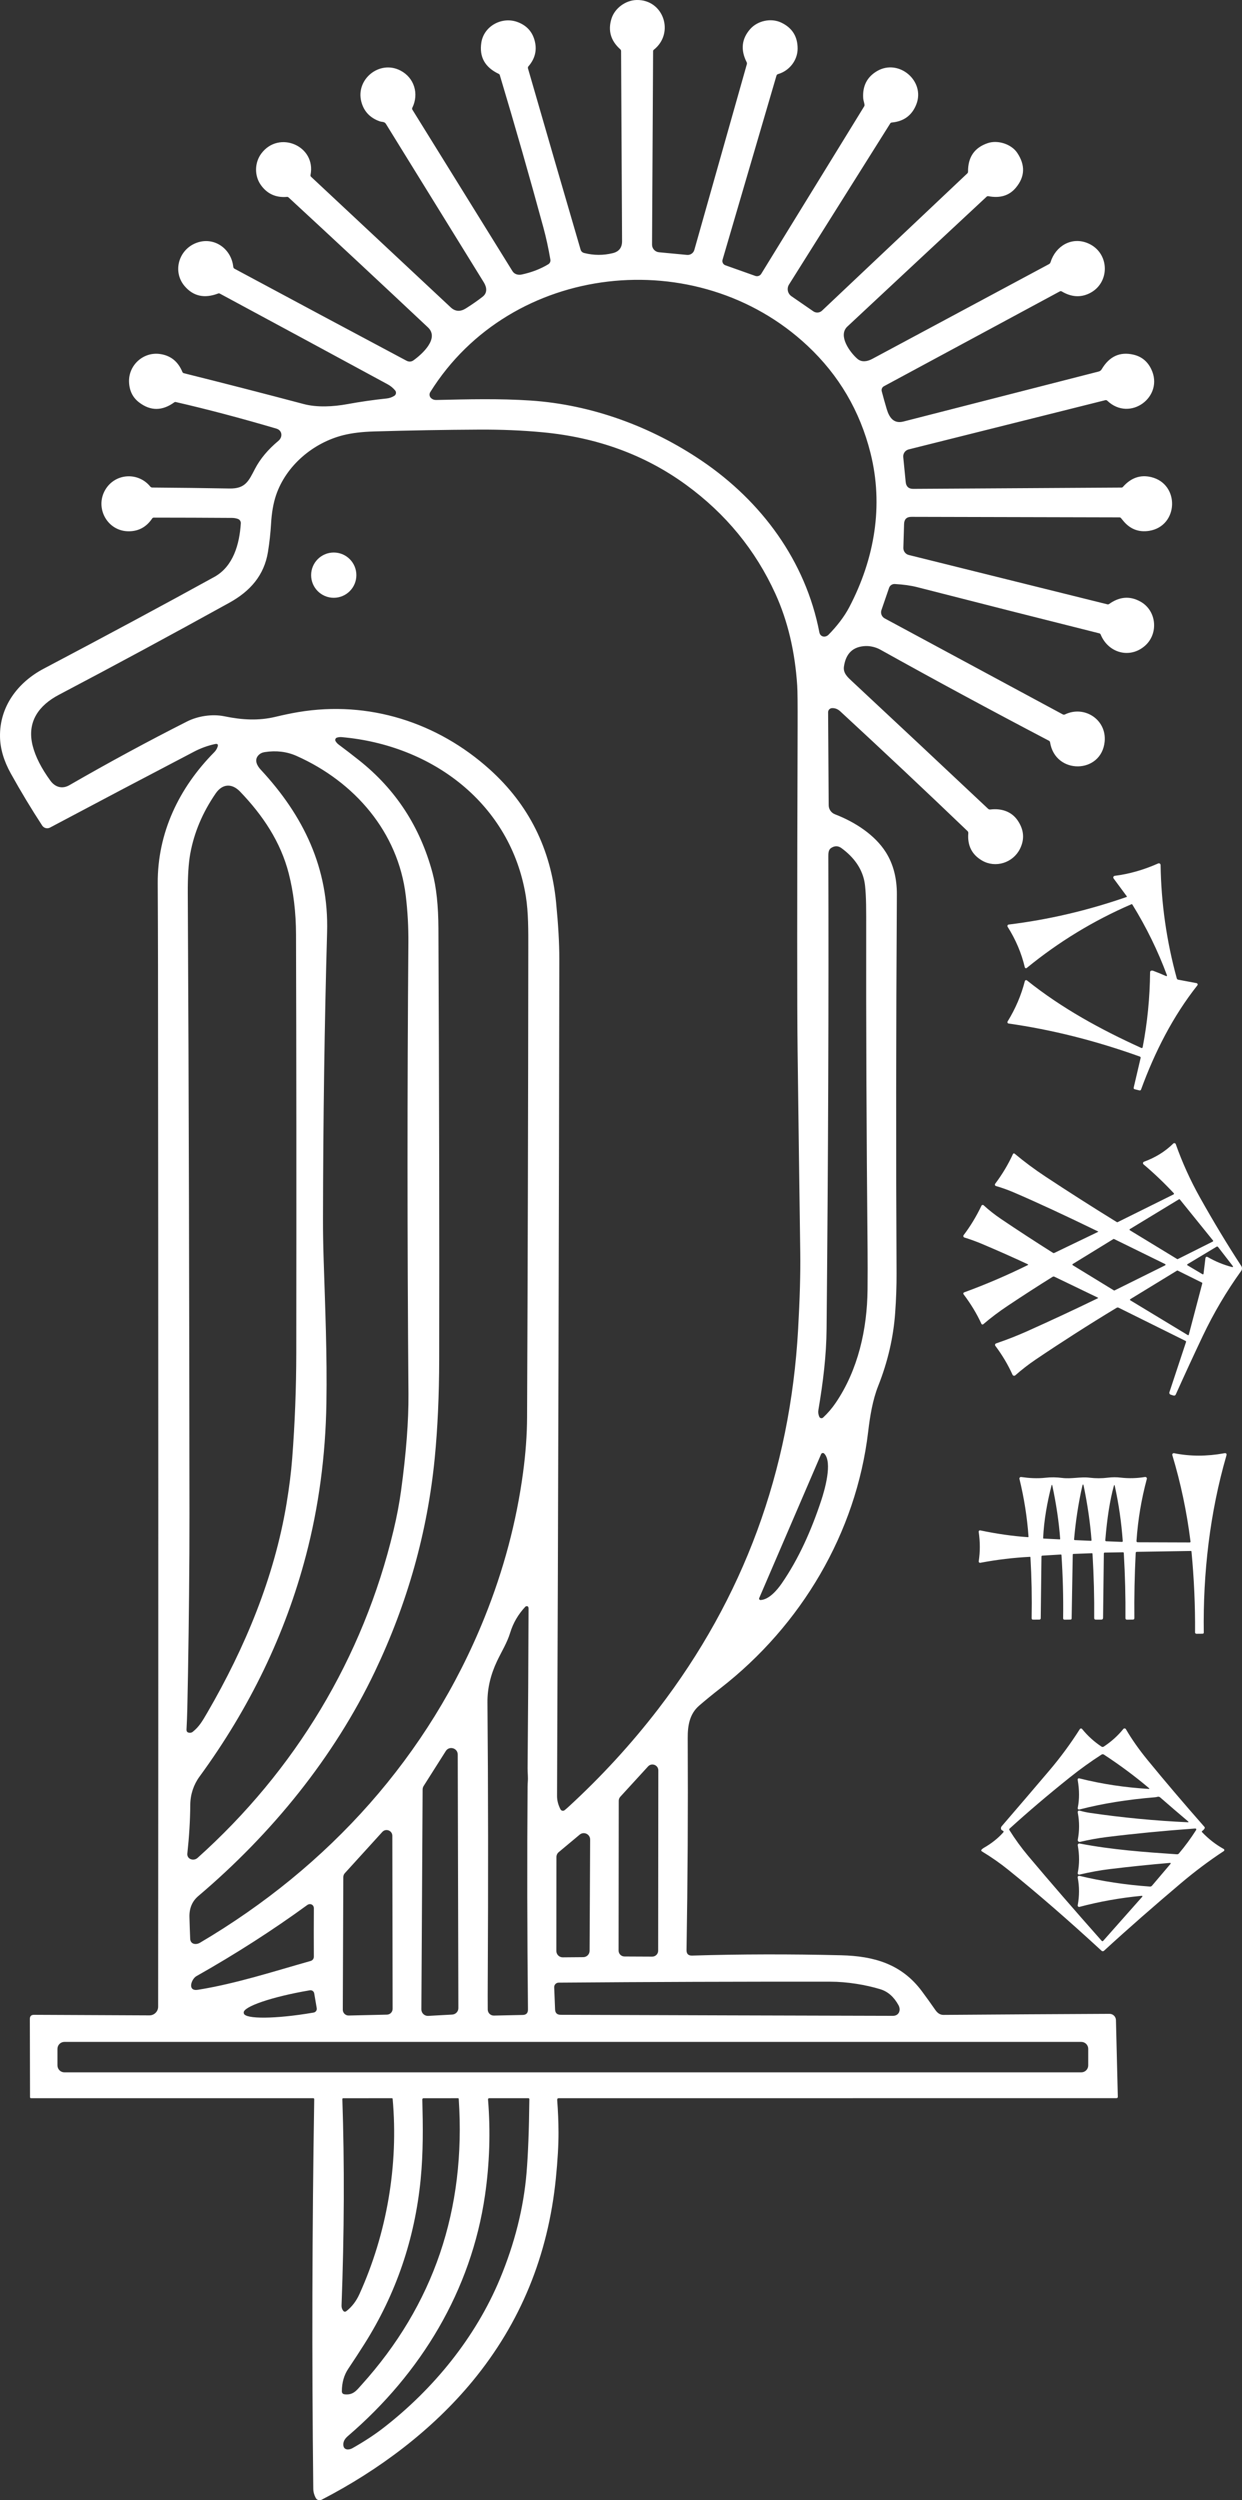 <?xml version="1.0" encoding="UTF-8"?>
<svg id="Layer_1" data-name="Layer 1" xmlns="http://www.w3.org/2000/svg" viewBox="0 0 1711.05 3442.28">
  <rect x="0" y="0" width="1711.05" height="3442.28" fill="#333333" stroke="none"/>
  <defs>
    <style>
      .cls-1 {
        fill: #fff;
      }
    </style>
  </defs>
  <path class="cls-1" d="m767.61,2891.17c1.16,15.22,1.77,30.03,1.82,44.39.08,17.27-1.13,38.48-3.65,63.59-10.64,106.16-48.81,199.14-114.56,278.92-55.69,67.6-129.14,122.71-208.18,163.54-2.9,1.49-6.46.41-8.04-2.46-2.21-4.06-3.34-8.31-3.4-12.79-2.04-178.65-1.6-357.35,1.3-536.1.03-.99-.47-1.49-1.46-1.49H42.75c-.77,0-1.38-.61-1.38-1.38l-.25-107.71c0-3.84,1.91-5.75,5.75-5.72l158.98.77c6.63.03,12.02-5.33,12.02-11.96.36-469.2.3-947.24-.19-1434.09-.06-37.13-.19-74.64-.39-112.57-.36-69.48,29.25-131.3,77.79-180.39,2.13-2.13,3.67-4.59,4.64-7.38,1.19-3.4.03-4.7-3.48-3.95-9.97,2.13-19.56,5.61-28.81,10.44-64.01,33.43-130.22,68.29-198.59,104.59-3.73,1.96-8.37.77-10.69-2.76-14.94-22.85-29.36-46.74-43.2-71.63C5.26,1047.63.29,1030.72.02,1014.34c-.72-41.3,24.28-74.81,60.28-93.76,87.07-45.88,165.39-87.96,234.94-126.27,26.1-14.39,34.7-44.94,36.52-73.78.17-2.73-1.49-5.22-4.06-6.1-2.57-.91-5.22-1.35-7.98-1.38-35.91-.25-71.82-.39-107.76-.41-1.02,0-1.82.41-2.38,1.27-7.93,11.74-18.73,17.6-32.4,17.57-29.23-.06-46.71-31.99-32.29-56.91,13.48-23.2,45.44-25.19,62.15-4.64.64.8,1.63,1.27,2.68,1.3,35.66.28,71.16.72,106.52,1.35,21.88.39,26.33-10.36,35.06-27.1,7.18-13.78,17.93-26.6,32.21-38.51,6.24-5.19,5.52-14.39-2.73-16.85-48.81-14.39-95.11-26.63-138.84-36.66-.64-.14-1.19,0-1.69.36-16.69,12.13-32.87,12.21-48.59.22-8.98-6.85-13.59-16.41-13.9-28.7-.52-22.71,19.64-41.05,42.4-37.98,14.72,1.99,25.08,10.19,31.05,24.61.41,1.02,1.16,1.66,2.21,1.91,55.39,13.81,110.41,27.96,165.08,42.43,18.15,4.81,40.28,3.73,60.41.03,17.38-3.18,35.3-5.77,53.84-7.73,3.73-.41,7.21-1.6,10.44-3.62,2.6-1.57,3.15-5.11,1.19-7.43-2.79-3.34-6.24-6.22-10.08-8.31-78.87-42.76-155.99-84.42-231.35-124.97-.8-.44-1.6-.5-2.46-.17-18.87,7.18-34.25,3.78-46.16-10.22-17.04-20.03-8.18-50.52,16.55-59.61,24.01-8.81,47.82,8.04,50.47,33.07.11,1.13.77,2.15,1.8,2.68,77.38,41.52,156.27,83.7,236.74,126.55,3.26,1.74,6.66,1.74,9.72-.44,12.29-8.78,35.97-30.39,19.94-45.41-64.92-60.99-128.92-120.64-192.04-178.92-.61-.55-1.33-.8-2.15-.72-15.39,1.3-27.43-4.23-36.13-16.57-8.95-12.76-8.54-30.72.83-43.2,24.23-32.38,75.77-10.5,67.71,29.72-.17.86.11,1.74.75,2.32,64.17,59.94,128.31,119.89,192.43,179.86,6.19,5.77,13.18,6.24,20.94,1.35,8.81-5.55,16.49-10.94,23.09-16.1,6.82-5.36,5.64-13.12,1.49-19.81-43.7-70.72-88.62-143.4-134.78-218.07-2.1-3.4-5.44-2.43-8.65-3.56-13.4-4.78-21.8-13.78-25.25-26.96-8.09-30.86,25-57.96,53.95-42.9,19.03,9.86,25.72,32.07,16.3,51.19-.47.94-.41,1.85.14,2.73,46.13,74.28,92.07,148.34,137.82,222.24,2.71,4.36,7.9,5.69,12.73,4.64,13.78-2.96,26.02-7.68,36.66-14.14,2.15-1.33,3.31-3.84,2.87-6.33-2.71-15.8-5.91-30.55-9.64-44.23-18.98-69.75-39.01-139.7-60.06-209.86-.22-.75-.75-1.35-1.44-1.69-19.09-9.03-27.07-23.43-23.98-43.15,3.59-22.9,28.65-36.3,50.22-28.07,12.85,4.89,20.72,14.01,23.67,27.29,2.71,12.29-.3,23.51-9.06,33.59-.66.75-.88,1.8-.61,2.76,24.12,83.56,48.29,166.74,72.51,249.56.75,2.46,2.43,4.03,5.11,4.7,13.12,3.29,26.22,3.34,39.23.14,8.59-2.13,12.85-7.62,12.79-16.55-.52-89.64-.97-176.88-1.35-261.71-.03-.97-.39-1.74-1.08-2.38-13.23-11.8-17.27-25.88-12.13-42.27C846.98,11.19,861.95.28,877.2,0c37.07-.64,52.51,45.66,23.43,68.59-.55.44-.88,1.1-.88,1.8l-1.46,266.35c-.03,5.5,4.14,10.08,9.59,10.58l38.65,3.65c4.56.41,8.78-2.49,10.03-6.88l72.35-255.75c.25-.91.14-1.88-.28-2.73-8.56-16.91-6.96-32.07,4.78-45.47,10.28-11.77,28.81-15.55,42.57-9.14,15.28,7.1,22.9,19.12,22.87,35.99-.03,16.13-11.49,30.61-26.99,35.03-1.05.3-1.88,1.13-2.18,2.18l-74.25,253.4c-.94,3.2.77,6.55,3.9,7.65l41.22,14.64c3.07,1.08,6.49-.14,8.18-2.9l141.82-230.55c.41-.69.58-1.41.47-2.21-.41-3.07-1.63-5.86-1.85-9.06-1.05-16.82,5.36-29.28,19.25-37.38,29.89-17.4,66.55,13.81,53.95,45.91-5.94,15.14-17.21,23.48-33.87,25-.91.08-1.6.5-2.07,1.27l-139.42,221.74c-3.4,5.41-1.93,12.54,3.34,16.16l30.19,20.8c3.7,2.54,8.67,2.15,11.93-.94l200.17-189.01c.66-.64.99-1.41.99-2.32-.19-20.08,8.87-33.2,27.21-39.36,13.92-4.67,32.46,1.44,40.44,13.23,11.49,17.04,10.86,33.15-1.91,48.34-9.03,10.75-21.6,14.59-37.73,11.52-.91-.19-1.74.06-2.43.69-65,60.47-128.92,120.06-191.82,178.76-13.48,12.57,3.78,35.8,13.76,44.42,6.05,5.25,13.92,3.67,20.39.22,82.02-43.92,163.2-87.43,243.59-130.55,1.02-.55,1.77-1.46,2.13-2.57,6.99-22.6,29.36-35.69,51.74-26.08,30.19,12.98,30.86,55.19,1.3,69.14-12.15,5.72-24.67,4.75-37.57-2.9-.88-.52-1.77-.52-2.68-.06l-242.35,130.61c-2.46,1.33-3.67,4.14-2.98,6.85,2.13,8.12,4.42,16.35,6.91,24.67,3.54,11.8,9.78,20.41,23.01,17.04,89.64-22.93,179.31-45.88,269.06-68.87,1.74-.47,3.09-1.49,4.03-3.07,10.58-17.85,25.25-24.53,43.95-20.08,11.1,2.62,19.23,9.28,24.34,19.92,18.2,37.76-29.28,73.37-60.64,43.37-.69-.66-1.69-.94-2.62-.69l-270.97,67.82c-4.75,1.19-7.9,5.69-7.43,10.55l3.37,34.28c.61,6.38,4.12,9.53,10.5,9.48l286.88-1.8c.69,0,1.35-.3,1.82-.83,11.08-12.62,24.09-17.15,38.98-13.59,39.89,9.59,37.85,67.54-2.79,74.01-14.59,2.29-26.66-2.51-36.19-14.42-.86-1.08-1.71-2.1-2.57-3.12-.58-.69-1.33-1.02-2.21-1.02l-286.46-.72c-6.6-.03-10,3.26-10.19,9.83l-.99,32.82c-.14,4.64,2.96,8.76,7.46,9.86l273.59,67.93c.88.22,1.71.06,2.46-.47,14.34-10.25,28.76-11.33,43.2-3.23,22.35,12.49,25.11,44.17,6.13,60.8-20.83,18.29-50.61,9.92-60.99-15.5-.36-.86-.99-1.41-1.93-1.66-78.43-19.64-162.02-40.83-250.8-63.56-8.76-2.24-19.06-3.7-30.91-4.34-3.54-.19-6.77,1.99-7.9,5.33l-10.5,30.55c-1.52,4.39.39,9.25,4.48,11.46l245.3,132.15c.99.52,2.02.55,3.04.08,26.8-12.93,57.76,7.18,54.67,37.6-4.53,44.56-68.12,45.55-75.17.77-.17-.99-.69-1.71-1.57-2.18-79.31-41.52-156.77-83.34-232.35-125.44-5.91-3.29-13.62-5.19-20.33-4.92-17.27.69-27.18,10.14-29.75,28.37-1.27,9.03,5.33,14.72,11.3,20.28,62.13,57.9,124.56,116.38,187.35,175.44.86.77,1.85,1.1,2.98.97,14.72-1.82,28.95,2.35,37.6,14.89,8.84,12.82,9.94,25.91,3.31,39.25-9.59,19.28-33.7,26.99-52.35,16.08-13.98-8.18-20.25-20.72-18.84-37.62.08-1.13-.28-2.13-1.1-2.93-58.54-56.08-116.96-110.99-175.25-164.78-3.43-3.15-7.18-4.64-11.3-4.5-3.07.11-5.52,2.62-5.5,5.69l.8,128.01c.03,5.52,3.45,10.47,8.59,12.46,28.04,10.77,55.14,28.59,70.08,52.18,10.3,16.24,15.39,35.72,15.25,58.43-1.13,187.85-1.27,361.6-.41,521.24.08,17.4-.55,35.77-1.96,55.08-2.46,33.7-10.22,67.07-23.34,100.14-7.68,19.34-11.33,41.88-13.81,62.93-16.44,139.23-92.24,266.85-203.51,353.26-10.64,8.26-20.39,16.24-29.31,23.92-13.07,11.3-15.91,27.04-15.8,44.83.52,99.42-.03,196.66-1.63,291.74-.08,5.22,2.49,7.76,7.71,7.6,66.55-2.04,135-2.18,205.41-.44,45.28,1.13,83.12,12.02,111.05,49.42,6.24,8.37,12.4,16.96,18.48,25.72,2.73,3.95,6.24,7.02,11.38,6.96,79.94-.61,156.19-1.11,228.7-1.46,4.81-.03,8.76,3.81,8.87,8.62l2.57,105.44c.03,1.35-.64,2.04-2.02,2.04l-768.07.03c-1.6,0-2.35.8-2.21,2.38ZM1112.45,476.03c-151.93-142.35-408.48-114.48-519.75,63.9-1.6,2.6-1.16,5.99,1.05,8.09,1.96,1.85,4.36,2.76,7.21,2.68,44.39-1.02,87.02-2.1,130.11.77,84.09,5.64,165.88,35.72,235.66,82.9,82.51,55.83,143.2,138.15,162.07,236.22,1.27,6.52,8.31,7.68,12.68,3.23,10.91-11.08,21.49-24.36,28.62-38.04,34.78-66.46,47.35-139.7,29.12-212.18-14.53-57.79-43.45-106.99-86.77-147.57Zm-743.23,283.54c-5.22,32.57-24.5,54.39-53.37,70.33-80,44.23-158.2,86.44-234.64,126.63-27.46,14.42-44.59,37.07-36.19,70.28,3.78,14.94,11.96,30.99,24.48,48.15,6.46,8.84,16.24,11.74,26.02,6.1,54.92-31.63,109.01-60.88,162.24-87.76,14.61-7.38,34.42-10.61,51.46-7.1,23.84,4.89,46.66,6.44,70.66.64,11.41-2.73,21.82-4.89,31.24-6.46,96.77-16.16,191.55,14.14,263.48,78.9,53.81,48.43,84.31,109.45,91.49,183.07,3.01,30.64,4.48,56.46,4.45,77.54-.44,356.27-1.49,740.52-3.12,1152.76-.03,6.35,1.74,12.62,4.72,18.37,1.11,2.1,3.81,2.71,5.66,1.24,1.57-1.24,3.12-2.57,4.61-3.92,45.94-42.13,87.38-87.27,124.36-135.36,117.57-153.04,181.82-327.35,192.76-522.9,2.35-42.04,3.34-77.04,2.96-104.97-1.3-92.32-2.51-185.08-3.67-278.31-.75-58.26-.72-207.43.03-447.51.08-29.89-.08-48.29-.55-55.22-3.07-47.15-13.09-89.36-30.08-126.63-27.49-60.25-68.51-110.22-123.01-149.92-56.6-41.22-122.6-65.36-197.96-72.4-27.62-2.6-56.71-3.81-87.29-3.65-46.71.25-94.92,1.1-144.67,2.54-16.44.47-30.5,2.18-42.13,5.08-41.71,10.39-79.14,41.99-92.9,82.79-3.67,10.91-5.97,23.95-6.82,39.06-.75,12.73-2.15,25.64-4.23,38.65Zm351.41,1267.62c3.56-26.55,5.39-51.74,5.5-75.55.94-209.36,1.49-424.83,1.69-646.41.03-23.67.22-49.01-3.43-71.44-20.66-126.93-128.48-208.07-253.87-218.95-2.02-.17-4.09.06-6.24.66-2.13.61-3.09,3.09-1.93,5,1.13,1.82,2.51,3.34,4.17,4.59,9.48,7.04,18.92,14.31,28.4,21.85,50.28,39.92,83.9,91.46,100.88,154.67,5.33,19.86,8.07,45.41,8.2,76.66,1.02,227.65,1.35,425.41,1.05,593.23-.08,49.75-2.15,95.17-6.16,136.22-9.97,101.52-37.49,199.5-82.57,293.92-56.13,117.54-141.55,222.73-243.09,308.76-8.43,7.15-12.51,16.74-12.24,28.76.25,10.41.61,20.44,1.02,30.08.33,7.76,8.09,8.67,13.43,5.52,177.76-104.7,315.33-257.13,392.1-447.87,26.3-65.33,44.01-131.91,53.09-199.7Zm-299.17,114.48c-28.31,107.93-77.18,209.39-146.6,304.34-8.07,10.99-12.62,24.48-12.73,38.73-.17,21.66-1.52,44.03-4.03,67.1-.86,7.9,8.65,10.91,13.98,6.16,134.2-120.14,228.15-275.17,270.08-451.05,4.56-19.09,8.01-37.35,10.39-54.78,7.04-51.63,10.44-95.86,10.17-132.71-1.69-212.51-1.71-419.61-.11-621.3.17-21.96-1.02-43.45-3.62-65.14-10.44-87.24-70.36-156.66-150.44-192.27-13.45-5.99-28.12-7.73-43.98-5.25-3.56.55-6.44,2.04-8.67,4.48-5.94,6.44-1.71,14.31,3.2,19.59,58.98,63.43,94.03,135.61,91.52,223.92-3.54,124.61-5.41,256.38-5.66,395.33-.03,16.77.28,35.19.91,55.25,2.13,66.99,4.89,131.74,3.81,197.68-1.19,72.76-10.58,142.73-28.2,209.92Zm-26.74-71.3c3.73-22.51,6.35-43.29,7.82-62.35,3.7-48.04,5.58-96.52,5.64-145.5.25-225.69.14-417.68-.36-575.97-.08-30.25-3.45-58.29-10.06-84.09-11.16-43.43-35.66-79.97-66.96-112.54-11.19-11.63-24.25-11.27-33.76,2.57-18.04,26.27-29.7,53.95-34.97,83.07-2.38,13.18-3.51,31.55-3.37,55.06,1.57,283.87,2.02,565.94,2.32,852.9.03,19.53-.03,37.93-.11,55.25-.47,76.96-1.44,148.31-2.87,214.09-.19,8.7-.58,18.15-1.1,28.31-.14,2.98,1.44,4.48,4.78,4.5,1.38,0,2.73-.47,3.81-1.33,8.87-7.13,13.01-14.31,20.11-26.49,51.99-89.36,92.18-186.08,109.09-287.49Zm744.03-240.97c-.33,36.99-4.7,72.68-11.24,111.57-.58,3.34-.17,6.57,1.19,9.64.91,2.04,3.56,2.6,5.22,1.08,6.44-5.97,12.18-12.65,17.24-20.06,30.94-45.36,43.51-101.41,44.03-156.13.19-19.53.19-37.9.03-55.14-1.49-157.1-2.13-309.72-1.88-457.82.03-25.19-.88-41.96-2.73-50.3-3.81-17.18-14.25-32.04-31.33-44.56-4.67-3.4-9.48-3.43-14.48-.06-3.54,2.4-3.65,7.35-3.65,11.19.64,198.48-.17,415.33-2.4,650.58Zm-7.49,236.77c4.67-14.06,16.05-52.93,4.23-64.92-1.3-1.33-3.54-.91-4.28.8l-85.28,198.12c-.58,1.33.44,2.79,1.88,2.73,11.63-.58,22.76-13.62,29.17-22.9,23.48-34.03,40.77-73.12,54.28-113.84Zm-404.42,368.65c.69-74.61,1.13-147.96,1.33-220.08,0-2.79-1.19-3.87-3.56-3.18-.33.08-.66.28-.88.52-9.83,10.52-16.77,22.4-20.83,35.69-4.25,13.98-11.91,26.08-18.15,39.23-8.98,18.95-13.37,37.9-13.2,56.88,1.02,119.34,1.16,247.57.39,384.67-.08,13.09-.08,25.8,0,38.15.03,4.67,3.87,8.43,8.54,8.31l39.64-.86c4.86-.11,7.27-2.6,7.24-7.46-1.08-105.88-1.27-208.09-.52-306.6.03-2.46.11-4.89.3-7.24.52-6.08-.33-11.99-.28-18.04Zm-96.24-19.23c-.03-8.92-11.69-12.29-16.46-4.78l-30.5,48.09c-.91,1.41-1.38,3.04-1.41,4.72l-1.71,302.87c-.03,5.14,4.28,9.23,9.42,8.95l33.12-1.82c4.75-.28,8.45-4.2,8.43-8.92l-.88-349.12Zm276.35,21.91c.03-7.43-9.12-10.99-14.14-5.52l-38.26,41.77c-1.35,1.49-2.13,3.45-2.13,5.5l-.22,206.24c0,4.5,3.62,8.15,8.12,8.15l38.23.19c4.5.03,8.18-3.62,8.18-8.12l.22-248.2Zm-366.44,90.03c0-7.27-8.95-10.72-13.84-5.33l-51.66,56.8c-1.3,1.46-2.04,3.34-2.04,5.33l-.72,182.62c0,4.48,3.67,8.09,8.15,7.98l52.71-1.22c4.34-.08,7.79-3.62,7.79-7.96l-.39-238.23Zm272.51,5.17c.03-7.49-8.67-11.57-14.42-6.8l-28.87,24.09c-1.99,1.66-3.15,4.12-3.15,6.74l-.11,129.31c0,4.89,3.98,8.84,8.87,8.78l28.23-.25c4.81-.05,8.7-3.95,8.7-8.76l.75-153.12Zm-540.3,206.8c52.62-8.48,104.17-25.28,155.3-39.7,2.6-.75,4.39-3.12,4.36-5.8-.14-21.91-.14-44.12.03-66.63.06-5.03-5.08-7.49-9.17-4.53-47.54,34.61-98.45,67.27-152.68,97.9-6.96,3.95-12.98,21.19,2.15,18.76Zm939.89-.83c-20.14-6.08-45.36-10.3-68.84-10.33-124.94-.14-249.67.3-374.17,1.33-3.48.03-6.24,2.93-6.11,6.38l1.22,30.5c.19,4.92,2.73,7.38,7.65,7.38,156.44.58,309.03,1.05,457.76,1.44,8.45,0,11.41-7.93,7.68-14.7-6.33-11.52-14.72-18.84-25.19-21.99Zm-776.24,26.22l-3.48-20.47c-.5-2.82-3.15-4.7-5.97-4.23l-1.11.19c-51.13,8.73-91.46,22.51-90.03,30.77l.11.75c1.41,8.26,44.03,7.87,95.17-.86l1.1-.19c2.79-.5,4.7-3.15,4.2-5.97Zm1062.85,55.94c0-5.3-4.28-9.59-9.59-9.59H88.74c-5.3,0-9.59,4.28-9.59,9.59v22.76c0,5.3,4.28,9.59,9.59,9.59h1400.88c5.3,0,9.59-4.28,9.59-9.59v-22.76Zm-1004.12,337.82c37.93-83.67,54.03-177.84,45.83-268.98-.06-.52-.47-.91-.97-.91l-66.99.03c-.91,0-1.35.44-1.33,1.35,3.01,89.56,2.62,184.25-1.11,284.09-.08,2.51.58,4.81,2.02,6.82,1.35,1.96,2.98,2.18,4.83.72,7.49-5.88,13.37-13.59,17.71-23.12Zm84.45-158.37c-8.07,82.24-33.9,157.82-77.46,226.77-7.27,11.49-14.7,22.9-22.29,34.2-5.8,8.65-8.76,18.92-8.84,30.86-.03,2.6,1.27,4.03,3.84,4.34,11.82,1.35,16.46-5.47,23.15-12.87,99.53-110.19,144.2-241.49,134.03-393.9-.03-.52-.44-.91-.97-.91l-47.54.03c-.94,0-1.69.75-1.66,1.69.91,36.93,1.35,72.9-2.27,109.81Zm145.86-8.95c2.1-24.94,3.4-58.65,3.87-101.1,0-.97-.5-1.46-1.46-1.46h-53.92c-.94,0-1.66.8-1.57,1.71,3.56,44.06,2.18,87.98-4.14,131.71-19.01,131.38-88.26,245.41-188.73,331.57-3.92,3.34-6.96,7.35-6.44,12.85.61,6.93,7.76,6.69,12.46,4.03,16.38-9.25,30.83-18.73,43.34-28.45,68.73-53.4,126.49-124.42,159.86-204.53,20.41-49.06,32.68-97.85,36.74-146.33Z"/>
  <path class="cls-1" d="m490.95,791.86c0,17.21-13.95,31.16-31.16,31.16s-31.16-13.95-31.16-31.16,13.95-31.16,31.16-31.16,31.16,13.95,31.16,31.16Z"/>
  <path class="cls-1" d="m1574.24,1441.61c6.46-33.67,9.86-68.01,10.19-103.01.03-1.27.66-2.02,1.91-2.27.8-.14,1.6-.06,2.4.25,5.94,2.24,11.88,4.67,17.79,7.29.69.33,1.44-.39,1.16-1.11-12.54-33.78-28.43-66.22-47.62-97.29-.36-.58-.88-.75-1.52-.47-52.1,22.51-100.11,51.74-144.06,87.68-.94.77-2.38.28-2.65-.91-4.56-19.42-12.43-38.01-23.65-55.77-.8-1.27-.03-2.96,1.46-3.12,54.53-6.66,108.65-19.28,162.35-37.93.55-.19.66-.52.3-.99l-18.12-24.5c-1.05-1.41-.19-3.43,1.55-3.65,19.81-2.46,39.75-8.12,59.83-17.04,1.55-.69,3.31.41,3.34,2.13.8,52.76,8.23,104.83,22.32,156.19.25.88.97,1.55,1.88,1.71l25.3,4.75c1.44.28,2.07,1.96,1.16,3.09-33.7,42.6-58.76,91.88-77.54,143.31-.41,1.13-1.24,1.57-2.43,1.27l-6.27-1.55c-1.27-.3-1.77-1.11-1.46-2.38l9.5-40.58c.25-1.02-.14-1.71-1.1-2.07-61.08-21.91-121.33-37.04-180.75-45.47-1.35-.19-2.07-1.71-1.35-2.87,10.86-17.62,18.76-36.1,23.7-55.47.33-1.33,1.93-1.85,3.01-.99,48.15,38.45,101.3,67.43,157.27,92.87,1.16.52,1.85.14,2.1-1.11Z"/>
  <path class="cls-1" d="m1512.42,1786.55l-59.75-28.78c-.88-.41-1.74-.39-2.57.14-20.25,12.62-40.8,25.88-61.63,39.78-12.27,8.15-23.56,16.69-33.92,25.55-.8.69-2.02.41-2.46-.55-6.38-13.92-14.59-27.49-24.61-40.72-.72-.94-.3-2.29.8-2.68,29.34-10.69,58.59-23.23,87.79-37.6.44-.22.41-.83-.03-1.05-21.24-9.89-42.6-19.34-64.01-28.37-7.6-3.18-15.39-5.99-23.37-8.45-1.44-.44-1.99-2.15-1.08-3.34,9.14-11.99,17.35-25.5,24.56-40.52.55-1.13,1.99-1.41,2.93-.58,7.38,6.77,15.44,13.09,24.23,19.03,22.35,15.08,46.16,30.61,71.44,46.57.47.3,1.08.36,1.6.11l60.41-29.06c.25-.11.25-.44,0-.58-45.28-22.02-83.67-39.81-115.17-53.37-8.87-3.81-17.38-6.88-25.5-9.17-1.35-.39-1.91-2.02-1.05-3.15,9.81-13.04,17.98-26.69,24.48-40.91.41-.88,1.55-1.16,2.29-.52,13.37,11.19,27.49,21.66,42.32,31.46,32.32,21.33,65.14,42.27,98.48,62.79.33.22.77.25,1.13.06l77.04-38.2c.64-.3.77-1.13.3-1.66-13.34-14.28-27.24-27.51-41.66-39.7-1.27-1.05-.88-3.09.66-3.65,15.69-5.72,29.12-14.03,40.28-25,1.1-1.08,2.93-.64,3.45.8,8.95,25.28,20.08,49.83,33.43,73.65,18.7,33.4,37.65,64.78,56.85,94.17,1.33,2.07,1.27,4.75-.17,6.74-20.25,28.09-37.85,57.93-52.85,89.45-12.15,25.61-24.56,52.43-37.18,80.52-.69,1.52-1.82,2.04-3.43,1.55l-3.73-1.19c-1.38-.44-2.13-1.91-1.69-3.26l22.93-69.25c.17-.55-.08-1.16-.58-1.41l-92.18-45.72c-.97-.47-2.1-.41-3.01.14-38.76,23.45-75.99,47.27-111.69,71.38-9.59,6.49-18.84,13.65-27.76,21.52-1.24,1.08-3.18.66-3.84-.83-6.27-13.84-14.14-27.1-23.65-39.75-.88-1.19-.36-2.9,1.05-3.37,14.86-5.06,29.09-10.64,42.65-16.71,33.01-14.78,65.5-29.92,97.43-45.41.61-.3.61-.58,0-.88Zm44.12-94.31c-.58.36-.58,1.19,0,1.55l65.19,39.67c.28.14.61.17.88.03l48.23-24.17c.52-.25.66-.94.3-1.38l-45.75-56.6c-.28-.33-.8-.44-1.19-.19l-67.68,41.1Zm48.67,49.83c.69-.36.69-1.35,0-1.69l-70.44-34.53c-.3-.14-.64-.11-.91.06l-56.02,34.39c-.58.36-.58,1.24,0,1.6l56.71,34.7c.28.17.61.19.91.06l69.75-34.59Zm59.01-11.16c10.03,5.8,20.83,10.25,32.46,13.37,2.21.58,2.62-.03,1.22-1.82l-19.86-25.66c-.47-.61-1.33-.77-1.99-.39l-40.14,24.12c-.58.33-.58,1.16,0,1.52l20.53,12.18c.97.58,1.52.33,1.66-.8l2.51-20.72c.3-2.4,1.49-3.01,3.62-1.8Zm-41.8,18.37c-.28-.14-.61-.11-.88.06l-64.39,39.34c-.58.36-.58,1.19,0,1.55l79.25,47.93c.52.33,1.22.06,1.35-.55l18.59-70.66c.11-.41-.08-.86-.47-1.05l-33.45-16.6Z"/>
  <path class="cls-1" d="m1462.36,2141.08c-.06-.61-.39-.88-.99-.86l-25.5,1.55c-.61.06-1.05.52-1.08,1.13l-1.02,85.19c-.03.97-.8,1.74-1.77,1.74l-8.76.06c-1.35.03-2.02-.66-1.99-2.02.52-28.15-.03-56.1-1.66-83.92-.03-.33-.3-.58-.61-.55-23.15,1.22-45.97,3.95-68.45,8.23-1.27.22-2.38-.83-2.18-2.1,2.02-13.26,1.99-26.77-.06-40.52-.17-1.24.94-2.27,2.15-2.02,22.62,4.78,44.53,7.9,65.75,9.36.41.03.77-.33.75-.77-1.85-26.41-6.02-52.9-12.49-79.45-.36-1.46.88-2.79,2.38-2.6,11.27,1.6,22.02,2.27,33.62.99,7.4-.83,15.08-.72,23.04.3,12.43,1.6,25-1.88,37.73-.33,8.31,1.02,16.69.99,25.11-.06,5.88-.72,11.77-.75,17.65-.06,11.1,1.27,22.27.97,33.48-.88,1.57-.25,2.87,1.19,2.46,2.71-7.51,27.85-12.27,56.27-14.23,85.25-.08,1.24.5,1.88,1.74,1.91l71.46.25c.91,0,1.33-.47,1.22-1.38-5.11-40.75-13.45-80.36-25.06-118.84-.44-1.52.88-2.96,2.43-2.65,22.04,4.45,45.06,4.48,69.06.08,2.76-.52,3.76.58,2.98,3.29-22.76,78.54-32.29,161.82-31.13,243.4.03,1.19-.55,1.77-1.74,1.77l-8.34.08c-1.08.03-1.96-.86-1.93-1.93.28-36.91-1.38-74.06-4.94-111.49-.03-.33-.33-.61-.66-.61l-74.56,1.19c-1.02.03-1.57.52-1.63,1.55-1.52,30.8-2.13,60.69-1.82,89.67.03,1.35-.66,2.04-2.04,2.07l-8.29.14c-1.08.03-1.99-.88-1.96-1.96.25-29.14-.5-59.03-2.27-89.7-.03-.77-.44-1.16-1.19-1.13l-25.06.41c-.83.03-1.24.44-1.24,1.24l-1.08,88.48c-.03,1.74-.88,2.6-2.62,2.6h-7.38c-1.49,0-2.24-.75-2.21-2.24.25-28.34-.52-57.76-2.32-88.29-.03-.64-.36-.94-.97-.91l-25.25.94c-.66.03-.99.36-1.02,1.02l-1.52,87.79c-.03,1.08-.58,1.6-1.66,1.63l-7.98.11c-1.41.03-2.1-.66-2.07-2.07.39-29.09-.39-58.01-2.29-86.8Zm30.66-94.97c-.64-3.15-1.33-3.15-2.04,0-5.33,23.62-9.09,48.04-11.27,73.23-.06.55.39,1.02.94,1.05l22.13.97c.69.03,1.02-.3.97-.99-1.82-23.59-5.39-48.34-10.72-74.25Zm-44.5-.5c-5.72,22.21-10.39,47.71-11.41,71.91-.03.47.22.72.69.75l22.04,1.1c.41.03.75-.3.72-.72-1.71-22.98-5.3-47.32-10.75-73.01-.39-1.88-.83-1.88-1.3-.03Zm75.58,76.38l21.35.88c.94.06,1.38-.39,1.3-1.33-1.85-25.77-5.5-50.99-10.94-75.66-.41-1.82-.86-1.82-1.35-.03-5.39,19.64-9.28,44.48-11.74,74.56-.08.99.39,1.52,1.38,1.57Z"/>
  <path class="cls-1" d="m1381.34,2520.39c-1.74-.69-2.54-1.96-2.35-3.78.08-.83.39-1.55.91-2.15,22.98-26.66,44.94-52.35,65.91-77.04,15.22-17.93,29.14-36.85,41.8-56.77.72-1.13,2.35-1.22,3.18-.17,7.73,9.5,16.63,17.57,26.66,24.2.94.66,2.21.66,3.18,0,10.41-6.85,19.39-14.94,26.93-24.25.94-1.16,2.79-1.02,3.54.28,8.12,13.92,18.01,27.98,29.64,42.21,24.06,29.36,50.25,60.14,78.56,92.29.55.61.61,1.49.19,2.21-.86,1.35-1.88,2.46-3.12,3.29-.86.55-.91,1.19-.22,1.91,8.95,9.34,18.84,17.02,29.67,23.01,1.13.64,1.19,2.24.11,2.93-20.14,13.2-39.94,28.07-59.45,44.56-35.91,30.39-70.94,60.88-105.58,92.68-.94.86-2.38.86-3.31,0-45.99-42.35-88.9-79.56-128.7-111.63-10.91-8.81-23.01-17.24-36.3-25.3-.86-.5-.99-1.69-.3-2.4.91-.91,1.93-1.71,3.09-2.4,10.33-5.86,19.2-12.85,26.57-20.99,1.08-1.19.86-2.07-.61-2.65Zm106.44-29.25c-2.4.61-3.37-.3-2.9-2.73,2.24-11.27,2.21-23.73-.11-37.35-.36-2.21.52-3.04,2.71-2.51,30.22,7.6,61.85,12.4,94.89,14.39,1.3.08,1.46-.3.47-1.16-19.2-16.22-39.86-31.57-62.02-46.08-.99-.66-2.32-.66-3.31,0-15.06,9.7-29.61,20.17-43.65,31.38-29.7,23.73-57.35,47.24-82.98,70.5-.58.52-.69,1.38-.28,2.04,7.76,12.43,16.33,24.2,25.66,35.33,29.7,35.3,63.48,74.34,101.41,117.07.75.83,1.49.83,2.24,0l53.32-60.17c1.13-1.3.83-1.85-.86-1.69-29.5,2.85-57.9,7.93-85.19,15.19-1.41.36-2.71-.83-2.46-2.24,2.4-13.04,2.38-25.75-.03-38.15-.28-1.44,1.02-2.68,2.43-2.32,30.88,7.43,63.23,12.35,97.04,14.75,1.19.08,2.15-.33,2.93-1.24l25.14-29.61c1.08-1.3.77-1.85-.88-1.71-27.68,2.35-55.03,5.17-82.07,8.45-13.18,1.57-27.24,4.12-42.21,7.62-1.35.3-2.6-.88-2.32-2.24,2.43-12.35,2.43-25,.03-37.96-.28-1.52,1.08-2.87,2.6-2.57,43.9,8.51,89.64,11.85,134.03,14.83,1.13.08,2.04-.33,2.76-1.19,8.54-10.11,16.27-20.64,23.26-31.57,1.27-1.96.75-2.87-1.6-2.71-42.4,3.07-83.01,6.99-121.85,11.82-11.69,1.46-23.7,3.65-36.1,6.57-1.77.41-3.4-1.13-3.07-2.93,2.35-12.27,2.38-24.56.08-36.88-.5-2.79.61-3.78,3.31-3.01,4.34,1.24,8.73,2.21,13.12,2.85,44.23,6.52,89.23,10.83,134.94,12.96,1.35.06,1.52-.36.5-1.24-13.04-10.99-25.83-21.99-38.4-32.96-1.11-.97-2.35-1.24-3.76-.86-1.13.33-2.29.55-3.45.64-38.07,3.12-72.51,8.67-103.37,16.66Z"/>
</svg>